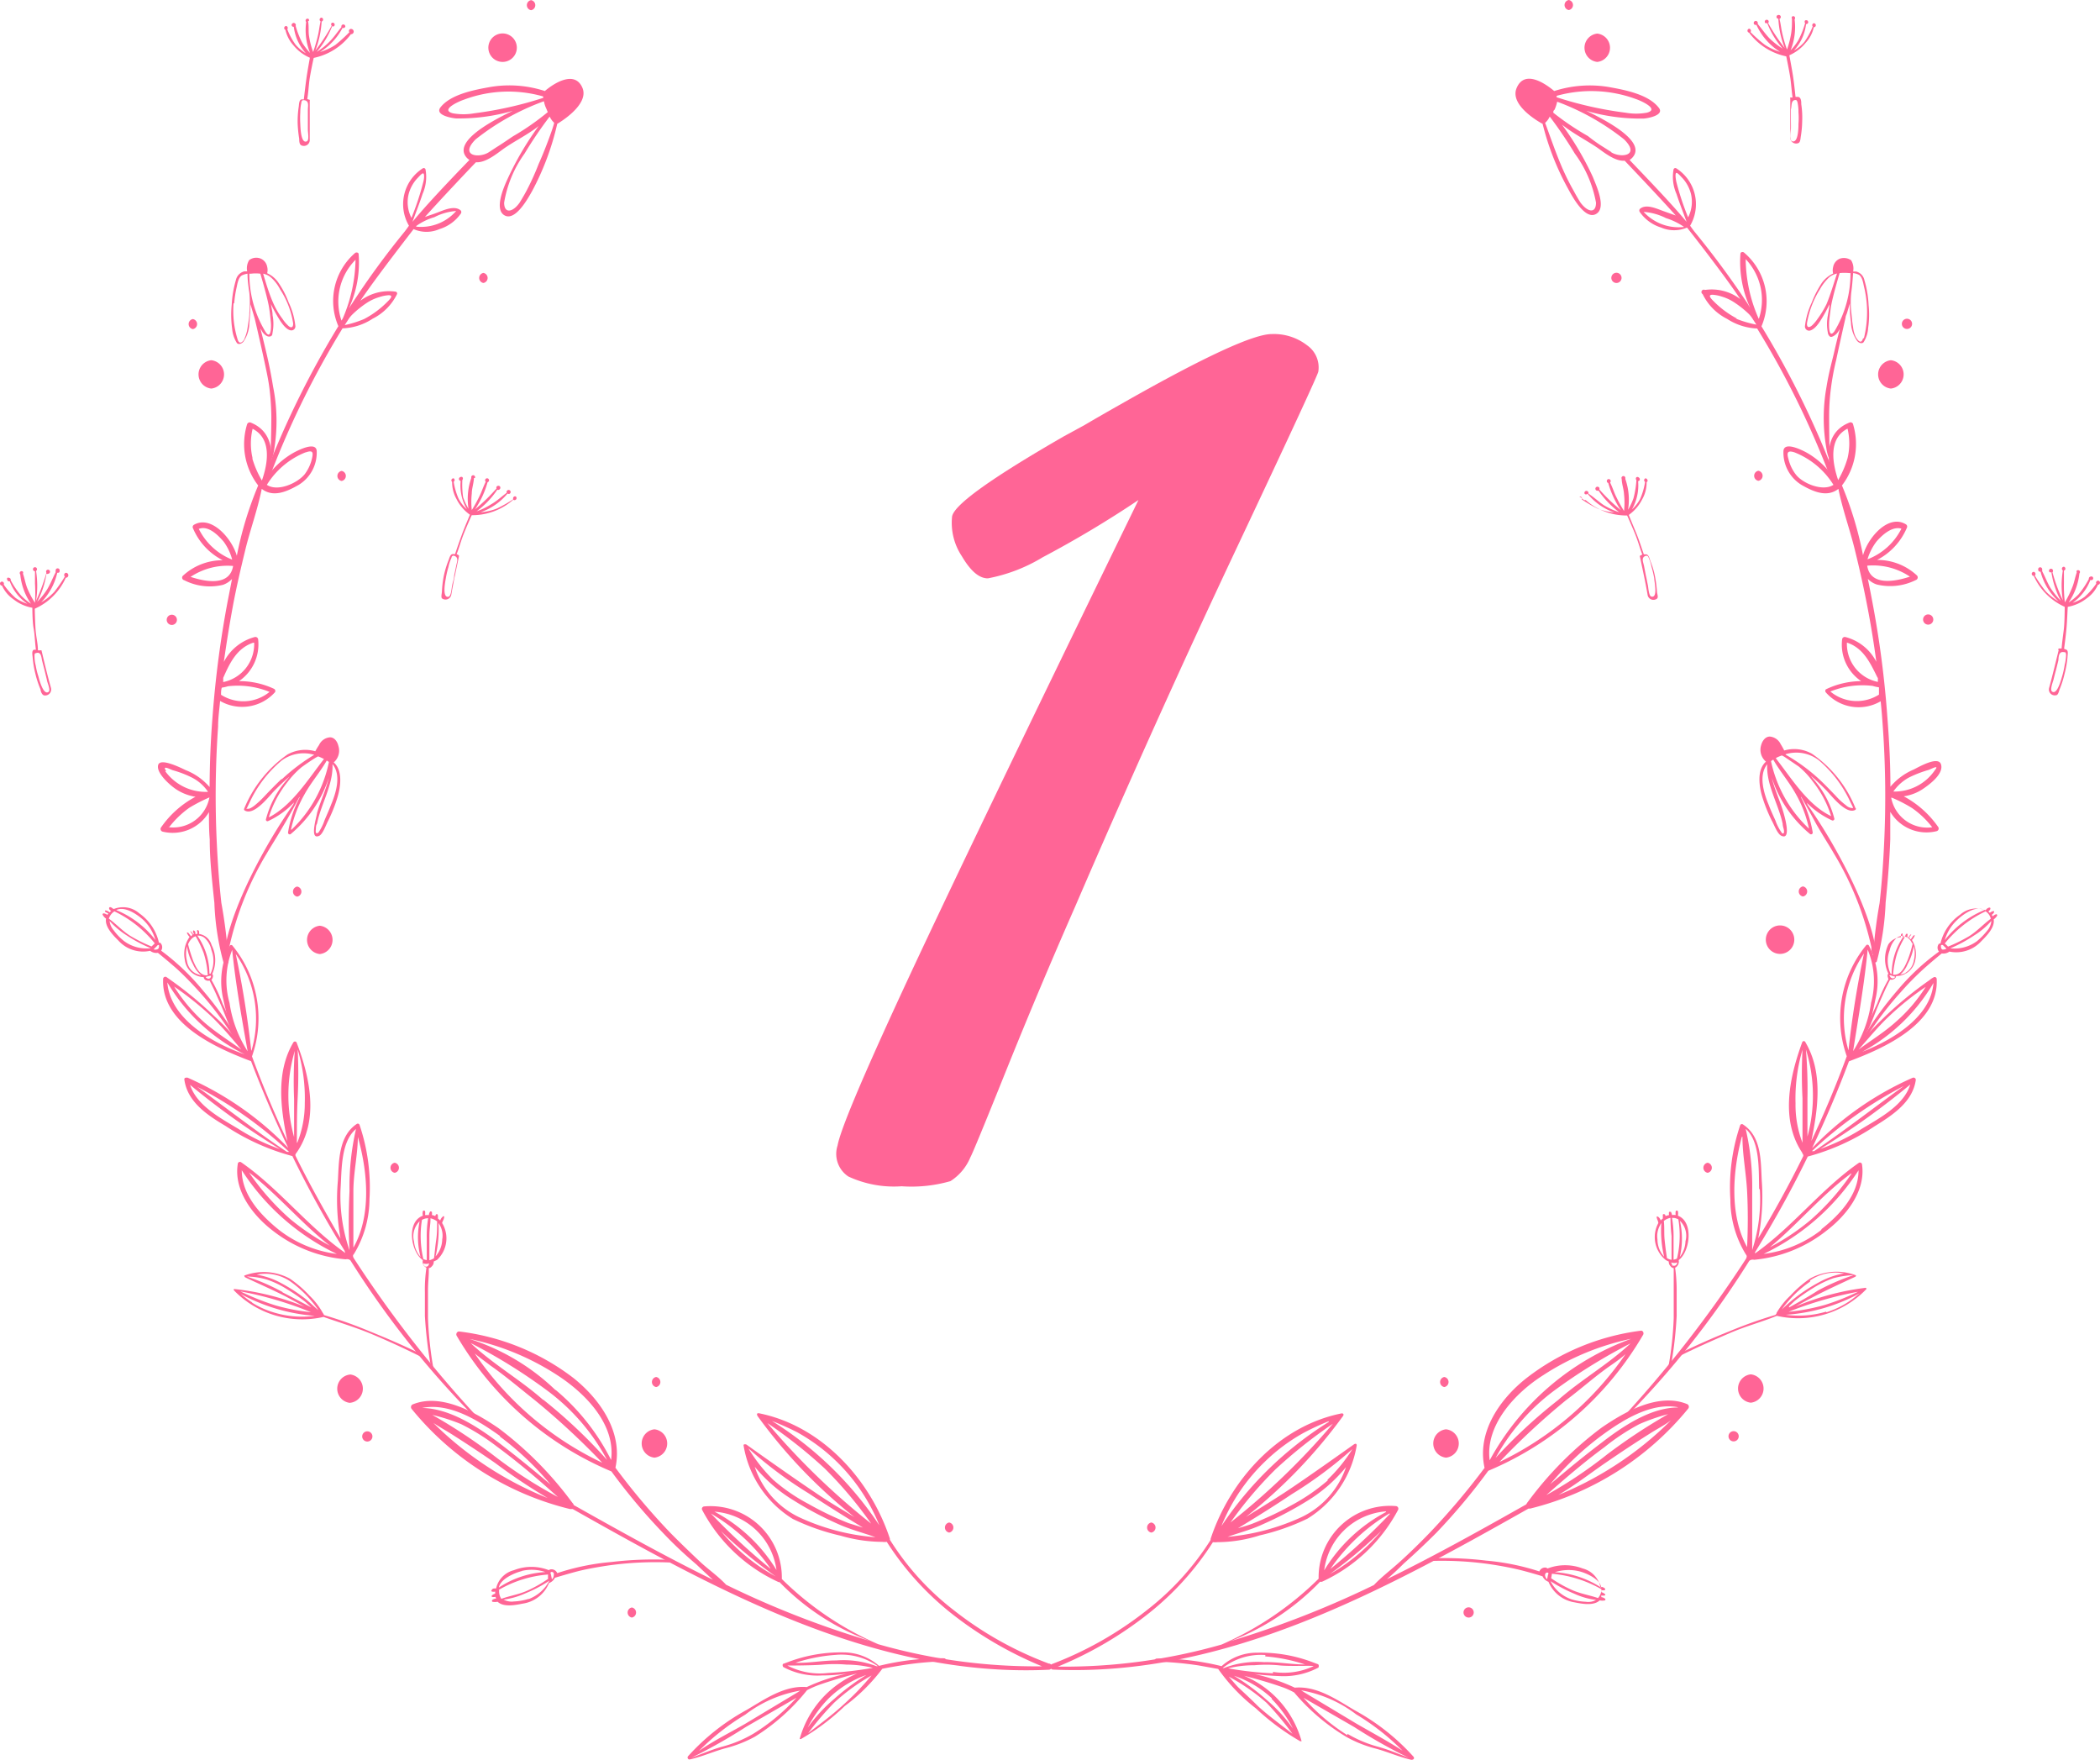 <svg xmlns="http://www.w3.org/2000/svg" viewBox="0 0 135.67 113.69"><defs><style>.cls-1{fill:#ff6596;}</style></defs><title>tit-good1</title><g id="レイヤー_2" data-name="レイヤー 2"><g id="レイヤー_1-2" data-name="レイヤー 1"><path class="cls-1" d="M122.56,64a22.61,22.61,0,0,0-2.18,3c-.06.1.09.19.14.1a21.75,21.75,0,0,1,2.27-3c.42-.48.87-.94,1.33-1.37s1.32-1.14,1.33-1.14h0a.65.65,0,0,0,.49-.12,2.19,2.19,0,0,0,2.06-.67c.36-.36.89-.9.8-1.41h0a.78.78,0,0,0,.23-.25s0-.1-.08-.08a.59.59,0,0,0-.22.14s0-.06-.06-.1a.52.52,0,0,0,.16-.17s0-.09-.05-.08a.57.57,0,0,0-.23.12.28.28,0,0,0-.1-.09l0,0a.43.43,0,0,0,.14-.16c0-.06,0-.1-.08-.09a.31.31,0,0,0-.18.11l-.07.06a1.56,1.56,0,0,0-1.62.28,3.14,3.14,0,0,0-1.28,1.88h0a.12.12,0,0,0-.09,0,.39.39,0,0,0,0,.51A14.78,14.78,0,0,0,122.56,64Zm5.61-5.2a6.26,6.26,0,0,0-2.53,1.93,2.88,2.88,0,0,1,.8-1.3C126.82,59.06,127.63,58.49,128.17,58.77Zm.44.55c-.47.35-.87.79-1.37,1.11a10,10,0,0,1-1.39.69,1.34,1.34,0,0,0-.21-.2,7.51,7.51,0,0,1,2.64-2.08h0A.8.8,0,0,1,128.61,59.32ZM126,61.26h0l0,0a9.29,9.29,0,0,0,1.55-.84,4.89,4.89,0,0,0,1.1-.93,1.07,1.07,0,0,1-.26.62,4.71,4.71,0,0,1-.66.68A2.45,2.45,0,0,1,126,61.26Zm-.51.08a.17.17,0,0,1-.09-.17.22.22,0,0,1,0-.11,0,0,0,0,1,0,0,.11.11,0,0,1,.13,0l.22.22A.45.45,0,0,1,125.48,61.34Z"/><path class="cls-1" d="M122,62.9h0c-.12.09,0,.28,0,.37h0a9.91,9.91,0,0,0-.72,1.55,15.38,15.38,0,0,0-.72,1.73.06.06,0,0,0,.11,0c.28-.55.48-1.16.73-1.73.11-.27.23-.53.35-.8s.36-.75.37-.74a.35.35,0,0,0,.28-.06.25.25,0,0,0,.1-.17A1.25,1.25,0,0,0,123.74,62a1.76,1.76,0,0,0-.22-1.28h0a.71.71,0,0,0,.18-.28s0-.07-.08,0a.38.38,0,0,0-.09.12l-.09.12-.1-.1a.75.75,0,0,1,.07-.12.34.34,0,0,0,.07-.11s0,0,0,0a.21.21,0,0,0-.12.11.86.86,0,0,0-.07.1l0,0-.06,0,0-.12a.17.17,0,0,0,0-.12s0,0-.05,0-.06.06-.08.1l-.06.12-.12,0a.45.45,0,0,1,0-.11s0-.09,0-.12-.09,0-.11.07a.88.88,0,0,0,0,.16A1.05,1.05,0,0,0,122,61,2.19,2.19,0,0,0,122,62.9Zm1-2.45a4.34,4.34,0,0,0-.79,2.46h0l-.06,0a1.91,1.91,0,0,1-.07-1.52,1.55,1.55,0,0,1,.45-.8A.67.67,0,0,1,123,60.45Zm.57.49a7.46,7.46,0,0,1-.34,1.11c-.15.33-.36.86-.77.91a.69.69,0,0,1-.16,0h0a6.54,6.54,0,0,1,.27-1.4,6.47,6.47,0,0,1,.51-1.06.68.68,0,0,1,.26.15A1,1,0,0,1,123.53,60.94Zm-.43,1.9a1.86,1.86,0,0,1-.38.12,1.72,1.72,0,0,0,.48-.68,3.63,3.63,0,0,0,.4-1.16,1.87,1.87,0,0,1,0,.94A1.14,1.14,0,0,1,123.1,62.84Zm-.95.18.23.07c.08,0-.08.11-.12.11h0a.2.2,0,0,1-.2-.15h0C122,63,122.11,63,122.15,63Z"/><path class="cls-1" d="M112.68,16.32c-.07-.07-.23-.05-.24.07a7.17,7.17,0,0,0,.63,3.5l-.16-.27A57.15,57.15,0,0,0,109.5,15c-.06-.07-.22-.29-.31-.42a2.75,2.75,0,0,0-.9-3.71.12.12,0,0,0-.17.07,2.73,2.73,0,0,0,.19,1.59c.19.59.55,1.5.65,1.8-1.15-1.4-3.53-3.82-3.68-4a.79.79,0,0,0,.2-.17c.81-.94-1.26-2.17-3-3a12.54,12.54,0,0,0,3.67.5c.22,0,1.45-.2,1-.72-.68-.86-2.22-1.14-3.22-1.32a7.5,7.5,0,0,0-3.52.26c-.68-.57-1.94-1.36-2.43-.19S99.65,8,99.66,8a17.13,17.13,0,0,0,1.66,4.22c.21.38,1.05,2,1.78,1.61s0-1.89-.19-2.39a19.33,19.33,0,0,0-2-3.39c.7.56,1.55,1,2.27,1.48.44.31,1.17.91,1.78.85.2.21,2.24,2.35,3.3,3.54l-.73-.26c-.44-.15-1.18-.53-1.59-.16a.17.17,0,0,0,0,.2,2.62,2.62,0,0,0,1.38,1,2.11,2.11,0,0,0,1.67,0s2.37,3,3.44,4.62a3.05,3.05,0,0,0-2.28-.59A.14.14,0,0,0,110,19a3.5,3.5,0,0,0,1.58,1.6,3.83,3.83,0,0,0,1.94.62,56.77,56.77,0,0,1,4.61,9.31c.07.19.38.11.3-.08a58.27,58.27,0,0,0-4.63-9.37A4.12,4.12,0,0,0,112.68,16.32Zm-4.38-4.57c-.06-.28-.08-.56,0-.58s.26.2.4.34a2.38,2.38,0,0,1,.54,1,2.2,2.2,0,0,1-.18,1.53A17.57,17.57,0,0,1,108.3,11.75Zm-7.73-5.56a8.31,8.31,0,0,1,5.12.21c.23.07,1.59.65.7.88a3.93,3.93,0,0,1-1.37,0,24.08,24.08,0,0,1-4.46-1A.49.49,0,0,0,100.57,6.19Zm2.54,6.9c0,.72-.54.62-1,0-.12-.18-.33-.55-.43-.74a15.69,15.69,0,0,1-.86-1.76c-.42-1-.93-2.51-1-2.65a1.21,1.21,0,0,0,.3-.41,27.84,27.84,0,0,1,1.62,2.39A7.63,7.63,0,0,1,103.11,13.09Zm1-3.26-.52-.33c-.36-.22-.7-.47-1-.71a17.27,17.27,0,0,1-2.24-1.51c0-.07,0-.13.08-.19a2.43,2.43,0,0,0,.17-.52A15.67,15.67,0,0,1,104.92,9C106,10.06,104.72,10.23,104.08,9.83Zm2.11,3.86s0,0,0,0a3.81,3.81,0,0,1,1.41.4,4.38,4.38,0,0,1,1.17.57A3.06,3.06,0,0,1,106.19,13.69Zm6,6.89a6.13,6.13,0,0,1-1.52-1.13c-.32-.31-.28-.41-.06-.41a2.46,2.46,0,0,1,.6.12,3,3,0,0,1,.81.38,6.45,6.45,0,0,1,.94.75,1.83,1.83,0,0,1,.24.31l.24.37A7.14,7.14,0,0,1,112.14,20.58Zm1.46.1a1,1,0,0,1-.12-.23,9.68,9.68,0,0,1-.78-3.71A3.83,3.83,0,0,1,113.6,20.68Z"/><path class="cls-1" d="M68,107.85c11.16.51,21.33-5.08,30.75-10.4h.11A19.09,19.09,0,0,0,109.06,91a.19.19,0,0,0-.09-.31c-1.83-.73-4,.5-5.51,1.54A23,23,0,0,0,98.72,97a1.36,1.36,0,0,0-.12.18c-2.94,1.66-5.93,3.33-9,4.83.37-.31.73-.65,1.08-1,.73-.65,1.44-1.32,2.12-2a39.73,39.73,0,0,0,3.35-4h0a21,21,0,0,0,10-8.78c.07-.11,0-.29-.15-.27a15.19,15.19,0,0,0-7.38,3.06c-1.73,1.36-3.22,3.5-2.71,5.8a46.05,46.05,0,0,1-3.56,4.21c-.6.62-1.22,1.23-1.87,1.82s-1.21,1-1.72,1.54a62.28,62.28,0,0,1-9.29,3.63,16,16,0,0,0,5.81-3.84h0l.06,0,.06,0a10.54,10.54,0,0,0,4.92-4.64.17.17,0,0,0-.13-.25,4.61,4.61,0,0,0-5,4.69,20.77,20.77,0,0,1-6.26,4.25,37,37,0,0,1-10.59,1.43,24.25,24.25,0,0,0,5.91-3.47,18.64,18.64,0,0,0,4.11-4.57,1.31,1.31,0,0,0,.29,0,9.13,9.13,0,0,0,2.74-.44,14.43,14.43,0,0,0,3.08-1.08,6.87,6.87,0,0,0,3.18-4.73c0-.13-.09-.13-.19-.06s-3,2.14-4.46,3.1c-.83.54-1.67,1.06-2.51,1.58a33,33,0,0,0,6.27-6.51c.09-.12,0-.19-.08-.18-4.07.81-7.21,4.29-8.47,8.11,0,0,0,0,0,.07A17.67,17.67,0,0,1,74.11,104,23.15,23.15,0,0,1,68,107.48.19.19,0,0,0,68,107.85Zm17.85-16a22.84,22.84,0,0,0-6.94,6.73,12,12,0,0,1,2.85-4.2,11.7,11.7,0,0,1,2.44-1.81A17.16,17.16,0,0,1,85.83,91.81Zm-6.44,6.62a25.79,25.79,0,0,1,3-3.56,31.61,31.61,0,0,1,3.7-2.94A45.94,45.94,0,0,1,79.39,98.43Zm6.37-2.84a12.82,12.82,0,0,1-2.28,1.57,21.26,21.26,0,0,1-2.6,1.23c-.3.11-.61.2-.92.29,1.17-.71,2.33-1.43,3.46-2.19a27.42,27.42,0,0,0,3.93-2.92A10.18,10.18,0,0,1,85.76,95.59Zm-6.62,3.7c.81-.3,1.65-.5,2.43-.87a23,23,0,0,0,2.87-1.51,9.83,9.83,0,0,0,2.5-2.18A5.57,5.57,0,0,1,84.09,98,14.44,14.44,0,0,1,79.14,99.29Zm10.39-1.66a10.3,10.3,0,0,0-4,3.77A4.36,4.36,0,0,1,89.53,97.63Zm.24.13a40.36,40.36,0,0,1-3.84,3.55A12.2,12.2,0,0,1,89.77,97.76Zm-4.18,4.1a30,30,0,0,0,3.62-3A12,12,0,0,1,85.59,101.86Zm11.18-7.37a46.77,46.77,0,0,1,4.37-4.07c1-.75,1.86-1.53,2.86-2.23.35-.24.7-.49,1-.76A20.77,20.77,0,0,1,96.77,94.49Zm-.25-.2a13.58,13.58,0,0,1,3.8-4.45,36.14,36.14,0,0,1,5-3.1c-1.43,1.35-3.2,2.35-4.68,3.66A33.43,33.43,0,0,0,96.52,94.29Zm-.3,0c-.3-2.27,1.66-4.36,3.45-5.49a16.65,16.65,0,0,1,5.7-2.36,17,17,0,0,0-9.15,7.85Zm12.16-3.41c-1.78,0-3.62,1.26-4.95,2.29-1.12.85-2.22,1.75-3.3,2.67a19.23,19.23,0,0,1,3.27-3.11C104.76,91.78,106.63,90.58,108.38,90.9Zm-8,5.81c1.18-.65,2.25-1.5,3.36-2.26.92-.63,1.85-1.25,2.79-1.84.46-.3,1-.57,1.4-.88A22.08,22.08,0,0,1,100.33,96.71Zm-.67,0c1.27-1.13,2.57-2.25,3.93-3.25A14.27,14.27,0,0,1,105.9,92a12.21,12.21,0,0,1,1.87-.65,36.75,36.75,0,0,0-3.94,2.6A28.67,28.67,0,0,1,99.66,96.71Z"/><path class="cls-1" d="M84.84,107.39s0,0,0,0a9.5,9.5,0,0,0-3.64-.63,3.39,3.39,0,0,0-2.28.87,16.71,16.71,0,0,0-4.19-.49c-.13,0-.21.19,0,.2a21.84,21.84,0,0,1,2.69.24l1.28.23a11.8,11.8,0,0,0,2.44,2.55A15.43,15.43,0,0,0,84,112.48s.07,0,.09,0,0,0,0,0a6.47,6.47,0,0,0-3.72-4.23c.82.21,1.63.44,2.43.72a5,5,0,0,1,.81.36A13.38,13.38,0,0,0,87,112.21a7.85,7.85,0,0,0,1.86.74c.79.21,1.53.55,2.32.73.17,0,.21-.11.14-.2a14.31,14.31,0,0,0-3.8-3c-1.17-.69-2.45-1.59-3.87-1.46a12.25,12.25,0,0,0-2.6-.88c.54.07,1.08.11,1.62.13a4.78,4.78,0,0,0,2.47-.53c.07,0,.09-.21,0-.24Zm5.77,5.7c-1-.65-2-1.18-3-1.76l-3.33-2a0,0,0,0,1,0,0l-.22-.14a8.19,8.19,0,0,1,3.55,1.55A15.4,15.4,0,0,1,90.61,113.09Zm-3.56-1a12.92,12.92,0,0,1-2.84-2.42l3.26,1.88a34.46,34.46,0,0,0,3.54,2l0,0c-.65-.25-1.3-.53-2-.72A7.94,7.94,0,0,1,87.05,112Zm-4.81-4a21.62,21.62,0,0,1-2.9-.32h0a7.05,7.05,0,0,1,1.7-.2,8.69,8.69,0,0,1,1.53,0c.69.09,2.25,0,2.29.06A4.52,4.52,0,0,1,82.24,108Zm-.08,1.66a7.7,7.7,0,0,1,1.37,1.91,9.93,9.93,0,0,0-1.72-1.87,14.24,14.24,0,0,0-2.09-1.54A6.69,6.69,0,0,1,82.16,109.7ZM80,109c-.21-.22-.41-.46-.61-.69A12.81,12.81,0,0,1,81.83,110,20.14,20.14,0,0,1,83.5,112c-.74-.58-1.5-1.13-2.2-1.76C80.86,109.8,80.42,109.39,80,109Zm1.74-2a10.76,10.76,0,0,1,2.57.52c-.89,0-1.74-.17-2.64-.15a6.05,6.05,0,0,0-2.6.38l-.08,0A4,4,0,0,1,81.75,106.91Z"/><path class="cls-1" d="M121.25,62.11a17.18,17.18,0,0,0,.57-3.8c.14-1.37.25-2.73.3-4.1,0-.59,0-1.18,0-1.77a2.72,2.72,0,0,0,3,1.25.18.18,0,0,0,.11-.25,6.38,6.38,0,0,0-2.24-2,3,3,0,0,0,1.29-.51c.42-.29,1.3-.95,1.12-1.55s-1.56.24-1.79.34a4,4,0,0,0-1.48,1.1c0-1.51-.08-3-.2-4.53a64.53,64.53,0,0,0-1-7.58c-.08-.43-.17-.88-.26-1.32a1.35,1.35,0,0,0,.59.37,3.71,3.71,0,0,0,2.51-.29.18.18,0,0,0,.07-.3,3.75,3.75,0,0,0-2.57-1,4.16,4.16,0,0,0,1.92-2.07.17.17,0,0,0-.06-.23c-1.11-.68-2.44.82-2.77,2A23,23,0,0,0,119,31.36s0,0,0,0a4.4,4.4,0,0,0,.72-3.94c0-.09-.13-.17-.22-.13-1.45.56-1.52,2-1.2,3.33a5.25,5.25,0,0,0-1.56-1.37c-.25-.14-1.46-.77-1.52-.13a2.45,2.45,0,0,0,1.16,2.2c.75.43,1.64.84,2.39.26.26,1.31.73,2.59,1.05,3.89s.58,2.46.82,3.71.42,2.37.58,3.57a3.12,3.12,0,0,0-2-1.6.17.17,0,0,0-.21.16A2.84,2.84,0,0,0,120.24,44a5.3,5.3,0,0,0-2.28.53.15.15,0,0,0,0,.2,2.82,2.82,0,0,0,3.54.57c.06.56.1,1.11.14,1.67a64.05,64.05,0,0,1,.08,7.59c-.06,1.26-.15,2.53-.29,3.78a32.29,32.29,0,0,0-.45,3.77A.16.16,0,0,0,121.25,62.11Zm-2.8-30.79c-.69.45-2-.09-2.44-.68a2.65,2.65,0,0,1-.47-1c-.11-.38-.08-.57.39-.42A5.22,5.22,0,0,1,118.45,31.32Zm.31-.29c-.39-1.14-.64-2.71.6-3.34a4.11,4.11,0,0,1,0,1.91A6.29,6.29,0,0,1,118.76,31Zm1.89,5.1a3.54,3.54,0,0,1,.59-1.16c.35-.4,1-1,1.6-.82A4.08,4.08,0,0,1,120.65,36.13Zm0,.41a4.26,4.26,0,0,1,2.74.71C122.39,37.58,120.83,37.86,120.63,36.54Zm.34,7.77a2.59,2.59,0,0,0,.4.09c0,.16,0,.31,0,.47a2.67,2.67,0,0,1-3.14-.2A5.54,5.54,0,0,1,121,44.31Zm.33-.53,0,.27a2.5,2.5,0,0,1-2-2.54C120.39,41.86,120.83,42.83,121.3,43.78Zm1,7.35a2.93,2.93,0,0,1,1-.9,7.46,7.46,0,0,1,1.26-.49c.17-.05.74-.38.43,0A3.15,3.15,0,0,1,122.27,51.13Zm-.09.4v0h0a9.4,9.4,0,0,1,1.3.67,5.89,5.89,0,0,1,1.3,1.24A2.37,2.37,0,0,1,122.18,51.53Z"/><path class="cls-1" d="M120.1,75.11c-2.46,1.71-4.28,4.14-6.72,5.86,0,0,0-.1.05-.15,1.22-2,2.34-4,3.36-6.11a14.59,14.59,0,0,0,4.31-1.95c1.16-.72,2.47-1.57,2.67-3,0-.12-.11-.17-.2-.14a20.38,20.38,0,0,0-6.5,4.55c.87-1.84,1.67-3.72,2.38-5.61h0c2.24-.84,5.82-2.41,5.67-5.32a.13.13,0,0,0-.21-.1,1.18,1.18,0,0,0-.25.17,24.25,24.25,0,0,0-2.8,2.28c-.45.43-.92.9-1.36,1.39a15.14,15.14,0,0,0,.65-2.38,5,5,0,0,0-.41-3.52.11.11,0,0,0-.19,0,7.4,7.4,0,0,0-1.24,7.15c-.68,1.86-1.45,3.69-2.29,5.48.44-2.12.76-4.45-.38-6.38a.11.11,0,0,0-.21,0c-.81,2.22-1.43,5,0,7.13,0,.07.11.12.06.24-.89,1.8-1.86,3.57-2.9,5.29a13.84,13.84,0,0,0,.23-3.7c-.07-1.27,0-2.86-1.21-3.65a.12.12,0,0,0-.19.06,12.56,12.56,0,0,0-.63,4.79,6.77,6.77,0,0,0,1,3.54c.06.08.09.13,0,.3a76.81,76.81,0,0,1-8.19,10.49c0,.06,0,.15.08.09a58.73,58.73,0,0,0,8.33-10.46.34.34,0,0,1,.31-.07A8.86,8.86,0,0,0,118,79.5c1.31-1,2.56-2.6,2.29-4.31A.14.14,0,0,0,120.1,75.11Zm.21-2.21a13.59,13.59,0,0,1-2.71,1.32,51.08,51.08,0,0,0,5.81-4.16C123,71.4,121.44,72.22,120.31,72.9ZM123,70.15c-1.94,1.4-3.81,2.87-5.8,4.21l-.14,0A26.59,26.59,0,0,1,123,70.15Zm-3.09-2h0a11.86,11.86,0,0,0,5-4.65l0,0C124.74,65.8,122,67.36,119.86,68.11ZM122,65.69a18.11,18.11,0,0,1,2.41-1.94A10.16,10.16,0,0,1,122.49,66c-.75.68-1.61,1.2-2.42,1.8l0,0C120.72,67.08,121.31,66.34,122,65.69Zm-1.12-.91a7.78,7.78,0,0,1-1.16,3.12c.34-2.18.73-4.37.94-6.56A5.33,5.33,0,0,1,120.88,64.78Zm-.46-3.18a62.48,62.48,0,0,0-1,6.25A7.39,7.39,0,0,1,120.42,61.6Zm-3.65,11.82c0-.82,0-1.64,0-2.45a30.71,30.71,0,0,0-.1-3.18A10.07,10.07,0,0,1,116.77,73.42ZM116,71.27a11.12,11.12,0,0,1,.45-3.46,29.9,29.9,0,0,0,0,3.14c0,1,0,1.91,0,2.87A6.8,6.8,0,0,1,116,71.27Zm3.62,4.54a15.77,15.77,0,0,1-2.65,3,14.9,14.9,0,0,1-2.63,1.76C116.16,79.07,117.68,77.2,119.58,75.81Zm-5.93,1a10.5,10.5,0,0,1-.49,3.94l0,0c0-1.28,0-2.55,0-3.83a16.64,16.64,0,0,0-.42-4h0C113.73,73.75,113.61,75.62,113.65,76.82Zm-1.12-3.38c0,1.16.24,2.36.3,3.51s.06,2.42,0,3.62C111.73,78.5,111.93,75.69,112.53,73.44Zm5.12,6A7.57,7.57,0,0,1,113.94,81a15,15,0,0,0,6.13-5.4C120.08,77.17,118.85,78.48,117.65,79.42Z"/><path class="cls-1" d="M107.14,79a1.9,1.9,0,0,0,.47,2.39,1.19,1.19,0,0,0,.2.1v0a.41.41,0,0,0,.12.31.3.3,0,0,0,.2.12c0,.48,0,1,0,1.46s0,1.18,0,1.77a22,22,0,0,1-.34,3.13.08.08,0,0,0,.15,0,25.58,25.58,0,0,0,.38-3.27q0-.76,0-1.53a10.61,10.61,0,0,0-.1-1.59.38.38,0,0,0,.16-.14.44.44,0,0,0,.07-.35c.72-.52,1-2.47-.05-2.87h0a.72.72,0,0,0,0-.29.08.08,0,0,0-.14,0,.66.66,0,0,0,0,.25,1.05,1.05,0,0,0-.24,0,.74.74,0,0,0-.07-.21s-.11,0-.12,0a.5.5,0,0,0,0,.21.88.88,0,0,0-.23.07.08.08,0,0,0,0,0s0-.12-.1-.13-.07.08-.07.14a.71.71,0,0,0,0,.14.86.86,0,0,0-.14.13l0,0a.47.47,0,0,0-.18-.25s-.09,0-.09,0a.92.92,0,0,0,.09.28A1,1,0,0,0,107.14,79Zm.55,2.25c-.06-.39-.11-.78-.15-1.18s0-.8-.05-1.2a1,1,0,0,1,.43-.2,11.31,11.31,0,0,0,.07,1.17c0,.51,0,1,0,1.54h0A.84.84,0,0,1,107.69,81.27Zm.5-2.57a.85.85,0,0,1,.24.09,6.34,6.34,0,0,1-.09,2.53.71.71,0,0,1-.22.07c0-.47,0-.93,0-1.4a7.05,7.05,0,0,0-.1-1.3Zm.34,2.49a5.15,5.15,0,0,0,0-2.31,1.34,1.34,0,0,1,.36,1.32A1.75,1.75,0,0,1,108.53,81.19Zm-.49.54a.33.33,0,0,1-.07-.16.58.58,0,0,0,.39,0v0a.26.26,0,0,1-.07.15.17.17,0,0,1-.17.06S108.06,81.76,108,81.73Zm-.77-2.62.06-.08s0,0,0,0a7.22,7.22,0,0,0,.18,2.17,1.66,1.66,0,0,1-.43-1.12A1.41,1.41,0,0,1,107.27,79.11Z"/><path class="cls-1" d="M96,100.81a22.82,22.82,0,0,0-3.7-.14c-.11,0-.1.17,0,.17a21.83,21.83,0,0,1,3.79.18c.63.09,1.26.2,1.88.34s1.69.46,1.69.47,0,0,0,0a.66.66,0,0,0,.38.35,2.19,2.19,0,0,0,1.7,1.33c.49.1,1.23.23,1.61-.13h0a.8.8,0,0,0,.34,0,.07.07,0,0,0,0-.11.47.47,0,0,0-.24-.1,1.17,1.17,0,0,0,0-.11.49.49,0,0,0,.23,0s.07-.06,0-.09a.59.59,0,0,0-.22-.12s0-.09,0-.13h0a.5.5,0,0,0,.21,0,.07.07,0,0,0,0-.12.42.42,0,0,0-.19-.09l-.09,0a1.56,1.56,0,0,0-1.14-1.19,3.17,3.17,0,0,0-2.27,0h0l-.08-.05a.39.39,0,0,0-.45.24A15.45,15.45,0,0,0,96,100.81Zm7.45,1.75a6.12,6.12,0,0,0-3-1,2.94,2.94,0,0,1,1.53-.07C102.46,101.6,103.38,102,103.45,102.56Zm-.21.67c-.56-.19-1.14-.28-1.68-.52a8.51,8.51,0,0,1-1.35-.76,2.93,2.93,0,0,0,.05-.29,7.81,7.81,0,0,1,3.2,1v0A.87.87,0,0,1,103.24,103.23Zm-3.07-1.09h0v0a9.64,9.64,0,0,0,1.56.82,4.65,4.65,0,0,0,1.38.39,1,1,0,0,1-.66.12,3.7,3.7,0,0,1-.93-.16A2.39,2.39,0,0,1,100.17,102.14Zm-.35-.38a.17.17,0,0,1,.09-.17.31.31,0,0,1,.1,0h0a.1.1,0,0,1,0,.13l-.06.3A.39.39,0,0,1,99.82,101.76Z"/><path class="cls-1" d="M114.79,85l0,0a6.13,6.13,0,0,0,5.79-1.73s0-.09-.06-.08A16.81,16.81,0,0,0,116,84.4c.44-.25.89-.49,1.34-.72.82-.43,2.52-1.2,2.53-1.21s.08-.08,0-.1a3.53,3.53,0,0,0-2.93.22,7.38,7.38,0,0,0-1.27,1.1,5,5,0,0,0-.89,1.11c0,.06-.07.13-.08.14a29.77,29.77,0,0,0-3,1.07c-1.11.44-2.19.93-3.26,1.45-.09.05,0,.18.08.13,1.06-.53,2.13-1,3.22-1.47S113.79,85.41,114.79,85Zm3.18-.27a6.18,6.18,0,0,1-2.6.2,11.5,11.5,0,0,0,4.78-1.39c-.24.19-.48.39-.74.56A5.94,5.94,0,0,1,118,84.77Zm2.2-1.35a15.25,15.25,0,0,1-2.26.91,13.47,13.47,0,0,1-2.36.45A23.8,23.8,0,0,1,120.17,83.42Zm-4.59,1,.36-.34a11.55,11.55,0,0,1,1.22-.85,6.58,6.58,0,0,1,1.28-.62,5.94,5.94,0,0,1,1.31-.2,14.36,14.36,0,0,0-2.31,1C116.81,83.78,116.19,84.12,115.58,84.46Zm1.36-1.67a2.91,2.91,0,0,1,2.19-.45,5.13,5.13,0,0,0-1.61.57,10.87,10.87,0,0,0-1.41.9,11.76,11.76,0,0,0-1,.86A7.48,7.48,0,0,1,116.94,82.79Z"/><path class="cls-1" d="M115.11,54c.64.27.16-1.33.12-1.48-.22-.76-.58-1.5-.76-2.27a7.86,7.86,0,0,0,2.46,3.62.11.11,0,0,0,.18-.1,7.65,7.65,0,0,0-.75-2.25s0-.06,0-.06.53.94,1,1.81c.64,1.1.76,1.24,1.11,1.85a20,20,0,0,1,2.43,6.06c0,.07,0,.43.11.47a.13.13,0,0,0,.11,0c.22-.18-.27-2.7-2.41-6.56A34.4,34.4,0,0,0,116.79,52l-.06-.14A5.54,5.54,0,0,0,118.37,53a.11.11,0,0,0,.14-.11,6.18,6.18,0,0,0-1.32-2.52l-.21-.26a12.44,12.44,0,0,1,1.06,1c.33.35,1.26,1.54,1.83,1.2,0,0,.07-.07,0-.11a7.78,7.78,0,0,0-2.81-3.51,2.32,2.32,0,0,0-1.79-.21l0,0a4.67,4.67,0,0,0-.23-.41.86.86,0,0,0-.7-.49c-.3,0-.49.29-.56.55a1,1,0,0,0,.31,1.07l0,0c-.59.52-.45,1.56-.25,2.24a10.2,10.2,0,0,0,.63,1.58C114.62,53.28,114.84,53.91,115.11,54Zm.25-5.28a2.38,2.38,0,0,1,2.13.38,7.78,7.78,0,0,1,2,2.6l.21.43a.06.06,0,0,1,0,.07.64.64,0,0,1-.44-.18,4.53,4.53,0,0,1-.68-.63c-.36-.37-.72-.75-1.1-1.1A11.85,11.85,0,0,0,115.36,48.75Zm-.62.24a3.08,3.08,0,0,1,.38-.16l.15.08.93.63a5.32,5.32,0,0,1,.89.94,6.9,6.9,0,0,1,1.21,2.27s0,0,0,0C116.79,52,115.76,50.31,114.74,49Zm-.32.2.14-.09h0c.43.75,1,1.41,1.43,2.17a7.88,7.88,0,0,1,.88,2.29s0,0,0,0A8.36,8.36,0,0,1,114.42,49.19ZM114.7,53c-.15-.33-.3-.65-.43-1-.31-.74-.68-1.91-.1-2.63-.07,1.34.73,2.57,1,3.85,0,.14.06.28.08.41s0,.27-.12.19A3.09,3.09,0,0,1,114.7,53Z"/><path class="cls-1" d="M120.72,19.7a6.7,6.7,0,0,0-.27-1.6.72.72,0,0,0-.54-.56l-.19,0a1,1,0,0,0-.13-.73.82.82,0,0,0-.73-.1.72.72,0,0,0-.43.54.81.81,0,0,0,0,.42,1.85,1.85,0,0,0-.74.62,6.61,6.61,0,0,0-.65,1.27,4.8,4.8,0,0,0-.43,1.5.27.27,0,0,0,.3.3c.29-.06.53-.39.67-.6a9.88,9.88,0,0,0,.61-1.1c0,.24-.07.48-.1.71a2.87,2.87,0,0,0,0,1.13c0,.07.08.24.18.26s.33-.11.46-.3.1-.16.14-.23c-.1.37-.23.88-.37,1.5S118.16,24,118,25A11.26,11.26,0,0,0,118,29c0,.07.12.59.17.58s0-1.1,0-2.73a14.29,14.29,0,0,1,.12-1.79,16.34,16.34,0,0,1,.33-1.78c.16-.74.36-1.67.61-2.75,0-.11.07-.22.1-.33l.18-.6c0,.43,0,.71.07,1.2a2.17,2.17,0,0,0,.4,1.22c.14.17.34.19.42.08a1.9,1.9,0,0,0,.29-.91A6,6,0,0,0,120.72,19.7ZM118,19.65a6.36,6.36,0,0,1-.57.94,2.55,2.55,0,0,1-.33.4c-.16.16-.38.24-.36-.11a6,6,0,0,1,.84-2.2,3.1,3.1,0,0,1,.61-.78,1.22,1.22,0,0,1,.49-.23C118.46,18.33,118.27,19,118,19.65Zm.52,1.74c-.39.54-.36-.41-.35-.59s.07-.62.11-.93c.09-.64.57-2.23.57-2.23a3.11,3.11,0,0,1,.61,0h.09A7.21,7.21,0,0,1,118.52,21.39Zm1.84.47c-.14.48-.41,0-.47-.09a1.91,1.91,0,0,1-.17-.62c-.06-.33-.08-.65-.12-1a5.9,5.9,0,0,1,0-1.26c.06-.42.09-.84.12-1.25a1.14,1.14,0,0,1,.37.11c.22.12.28.53.33.75a7,7,0,0,1,0,3.34Z"/><path class="cls-1" d="M131.39,37.2a4,4,0,0,0,2,2s0,1-.06,1.48-.11.81-.14,1.21l-.16,0A.06.06,0,0,0,133,42c-.2.8-.39,1.61-.61,2.41a.38.38,0,0,0,.44.5c.14,0,.19-.27.23-.38a6.36,6.36,0,0,0,.32-1,6.48,6.48,0,0,0,.19-1.07c0-.15.08-.44-.09-.5l-.13-.05c.07-.54.12-.93.16-1.39s.07-1.32.08-1.32a2.76,2.76,0,0,0,1.21-.54,2.14,2.14,0,0,0,.74-.89h0a.13.13,0,0,0,0-.26h0a.13.13,0,0,0-.11.19,4.74,4.74,0,0,1-.76.86,2.63,2.63,0,0,1-.77.38,3.17,3.17,0,0,0,1.15-1.48h0a.12.12,0,0,0,.12-.21.14.14,0,0,0-.12,0,.13.13,0,0,0-.1.15h0a.08.08,0,0,0,0,0,5.86,5.86,0,0,1-.67,1,3.94,3.94,0,0,1-.64.52,4.08,4.08,0,0,0,.7-1.88l0,0h0a.13.13,0,0,0,0-.18.14.14,0,0,0-.17,0h0l0,0a.13.13,0,0,0,0,.12l0,0h0l0,0c-.11.3-.16.63-.28.93a6.67,6.67,0,0,1-.49,1,8.72,8.72,0,0,1-.06-1.25c0-.26,0-.53,0-.8a.13.13,0,0,0,0-.25h0a.13.13,0,0,0-.07.24,5.94,5.94,0,0,0,0,1.93,10.63,10.63,0,0,1-.67-1.81h0a.15.15,0,0,0,0-.19h0a.13.13,0,0,0-.19.18h0a.13.13,0,0,0,.12,0,5.6,5.6,0,0,0,.61,1.85,5.29,5.29,0,0,1-.67-.83c-.21-.35-.35-.73-.54-1.09a.09.09,0,0,0,0-.08h0a.13.13,0,1,0-.25,0h0c0,.09.08.13.15.12A3.88,3.88,0,0,0,133,38.85a3.64,3.64,0,0,1-.85-.67,9.38,9.38,0,0,1-.69-1,.14.14,0,0,0-.07-.24A.13.13,0,0,0,131.39,37.2Zm2,4.93c.07,0,.08.08.09.18a3,3,0,0,1-.09.63,5.93,5.93,0,0,1-.16.73c-.06.18-.32,1.25-.66,1-.15-.12.07-.65.1-.78s.1-.41.16-.62l.15-.61C133,42.42,133,42.05,133.36,42.13Z"/><path class="cls-1" d="M102.44,32.3a4,4,0,0,0,2.68,1s.41.91.58,1.36.25.78.4,1.16l-.15.08a.07.07,0,0,0,0,.07c.17.81.35,1.62.49,2.44a.38.38,0,0,0,.61.26c.11-.09,0-.32,0-.44a8.45,8.45,0,0,0-.13-1,5.38,5.38,0,0,0-.3-1c-.05-.14-.11-.43-.29-.42l-.13,0c-.18-.52-.3-.9-.47-1.32s-.51-1.22-.5-1.23a2.71,2.71,0,0,0,.86-1,2.2,2.2,0,0,0,.29-1.12h0c.15-.06,0-.29-.1-.23h0a.13.13,0,0,0,0,.22,4.32,4.32,0,0,1-.32,1.1,2.54,2.54,0,0,1-.53.68,3.15,3.15,0,0,0,.4-1.83h0a.12.12,0,0,0,.11-.14.17.17,0,0,0-.09-.11.12.12,0,0,0-.13,0,.13.13,0,0,0,0,.18h0s0,0,0,0a5.92,5.92,0,0,1-.19,1.18,4.17,4.17,0,0,1-.35.74,4.06,4.06,0,0,0-.18-2s0,0,0,0h0a.14.14,0,0,0-.07-.17.13.13,0,0,0-.16.06h0v0h0v0a.1.1,0,0,0,0,.11,0,0,0,0,0,0,0h0c0,.32.13.64.15,1a4.88,4.88,0,0,1,0,1.08,9.71,9.71,0,0,1-.59-1.1c-.1-.24-.19-.5-.31-.74a.13.13,0,0,0-.12-.22h0a.13.13,0,0,0,0,.25,6,6,0,0,0,.81,1.75,11.72,11.72,0,0,1-1.39-1.34h0a.11.11,0,0,0-.07-.16h0a.13.13,0,0,0-.1.24h0a.16.16,0,0,0,.12,0,5.93,5.93,0,0,0,1.34,1.4,4.9,4.9,0,0,1-1-.46c-.34-.23-.63-.51-1-.75a.08.08,0,0,0,0-.09h0a.13.13,0,0,0-.24.1h0a.12.12,0,0,0,.19,0,3.89,3.89,0,0,0,1.74,1.22,4,4,0,0,1-1.05-.24,7.89,7.89,0,0,1-1.06-.61.13.13,0,0,0-.16-.18C102.2,32.13,102.3,32.36,102.44,32.3Zm3.9,3.6c.08,0,.12,0,.17.12a3,3,0,0,1,.19.61,6,6,0,0,1,.17.73c0,.19.25,1.27-.17,1.18-.18,0-.21-.61-.24-.74s-.08-.42-.13-.63l-.12-.62C106.16,36.31,106,36,106.34,35.9Z"/><path class="cls-1" d="M113,2.11a4,4,0,0,0,2.4,1.53s.21,1,.27,1.45.08.81.14,1.21l-.15,0a.08.08,0,0,0,0,.07c0,.82,0,1.65,0,2.48a.38.38,0,0,0,.53.39c.13-.06.13-.31.15-.42a6.77,6.77,0,0,0,.09-1,5.7,5.7,0,0,0-.06-1.09c0-.15,0-.44-.2-.47H116c-.06-.55-.1-.94-.17-1.39s-.23-1.3-.23-1.3a2.81,2.81,0,0,0,1.06-.81,2.15,2.15,0,0,0,.52-1h0a.13.13,0,0,0,0-.26h0a.13.13,0,0,0-.07.21,4.83,4.83,0,0,1-.54,1,2.49,2.49,0,0,1-.67.55,3.05,3.05,0,0,0,.78-1.7h0a.14.14,0,0,0,.14-.12.16.16,0,0,0-.06-.12.17.17,0,0,0-.14,0,.13.13,0,0,0,0,.17h0s0,0,0,0a5.58,5.58,0,0,1-.44,1.11,3.51,3.51,0,0,1-.5.65,4,4,0,0,0,.26-2l0,0h0v0a.13.13,0,0,0,0-.17.12.12,0,0,0-.17,0h0a0,0,0,0,0,0,0,.1.1,0,0,0,0,.12l0,0h0l0,0c0,.32,0,.65-.06,1a6.09,6.09,0,0,1-.26,1,8.22,8.22,0,0,1-.34-1.2c-.05-.26-.08-.53-.15-.78a.13.13,0,0,0-.07-.25h0a.12.12,0,0,0,0,.24,6,6,0,0,0,.41,1.89,12.5,12.5,0,0,1-1.07-1.61h0a.13.13,0,0,0,0-.18h0a.14.14,0,0,0-.18,0,.13.13,0,0,0,0,.18h0a.17.17,0,0,0,.12,0,5.54,5.54,0,0,0,1,1.65,4.83,4.83,0,0,1-.84-.65c-.28-.29-.51-.63-.77-.94,0,0,0-.05,0-.09h0a.13.13,0,0,0-.26.05h0a.12.12,0,0,0,.17.09A4.05,4.05,0,0,0,115,3.35a3.61,3.61,0,0,1-1-.47,8.77,8.77,0,0,1-.91-.81c.07-.08,0-.24-.11-.21A.13.13,0,0,0,113,2.11Zm3,4.35c.08,0,.1.06.13.16a2.85,2.85,0,0,1,.06.63,4.7,4.7,0,0,1,0,.75c0,.19,0,1.29-.42,1.12-.17-.08-.08-.64-.07-.78s0-.42,0-.63V7.07C115.77,6.83,115.69,6.47,116,6.46Z"/><path class="cls-1" d="M93.42,94.16a.92.92,0,0,0,0-1.83.92.92,0,0,0,0,1.83Z"/><path class="cls-1" d="M74.38,99a.33.33,0,0,0,0-.65.33.33,0,0,0,0,.65Z"/><path class="cls-1" d="M93.31,89.6a.33.33,0,0,0,0-.65.33.33,0,0,0,0,.65Z"/><path class="cls-1" d="M94.88,104.49a.33.33,0,0,0,0-.66.33.33,0,0,0,0,.66Z"/><path class="cls-1" d="M124.57,40.35a.33.33,0,0,0,0-.66.33.33,0,0,0,0,.66Z"/><path class="cls-1" d="M113.6,31.06a.33.33,0,0,0,0-.65.33.33,0,0,0,0,.65Z"/><path class="cls-1" d="M104.43,18.28a.33.33,0,0,0,0-.66.33.33,0,0,0,0,.66Z"/><path class="cls-1" d="M112,93.11a.33.33,0,0,0,0-.66.33.33,0,0,0,0,.66Z"/><path class="cls-1" d="M116.48,57.91a.33.33,0,0,0,0-.65.33.33,0,0,0,0,.65Z"/><path class="cls-1" d="M101.35.65a.33.33,0,0,0,0-.65.33.33,0,0,0,0,.65Z"/><path class="cls-1" d="M123.2,21.25a.33.33,0,0,0,0-.66.33.33,0,0,0,0,.66Z"/><path class="cls-1" d="M113.11,90.61a.92.92,0,0,0,0-1.83.92.92,0,0,0,0,1.83Z"/><path class="cls-1" d="M115,61.62a.92.92,0,0,0,0-1.84.92.92,0,0,0,0,1.84Z"/><path class="cls-1" d="M103.19,4a.92.92,0,0,0,0-1.83.92.92,0,0,0,0,1.83Z"/><path class="cls-1" d="M10.41,61.41a.39.39,0,0,0-.06-.51.14.14,0,0,0-.08,0h0A3.16,3.16,0,0,0,9,59a1.59,1.59,0,0,0-1.62-.29l-.07,0a.38.38,0,0,0-.18-.11.07.07,0,0,0-.08.09c0,.07.08.11.13.16l0,0a.41.41,0,0,0-.1.09.44.44,0,0,0-.22-.12.05.05,0,0,0-.06.08A.65.65,0,0,0,7,59l-.06.1A.57.57,0,0,0,6.7,59a.07.07,0,0,0-.07.09.75.75,0,0,0,.22.25h0c-.09.52.44,1.06.8,1.42a2.15,2.15,0,0,0,2.05.66.65.65,0,0,0,.5.13h0s.91.74,1.33,1.13.91.9,1.34,1.38a21,21,0,0,1,2.26,3c.06.1.21,0,.15-.09a22.86,22.86,0,0,0-2.18-3A15.1,15.1,0,0,0,10.41,61.41Zm-1.17-2a2.88,2.88,0,0,1,.8,1.31,6.13,6.13,0,0,0-2.53-1.93C8.06,58.51,8.86,59.07,9.24,59.41Zm-1.85-.54h0A7.48,7.48,0,0,1,10,60.94l-.21.2a9.87,9.87,0,0,1-1.38-.69c-.51-.32-.9-.76-1.38-1.11A.9.9,0,0,1,7.39,58.87ZM8,60.78a3.49,3.49,0,0,1-.65-.68,1.1,1.1,0,0,1-.27-.61,5.12,5.12,0,0,0,1.1.93,9,9,0,0,0,1.56.83l0,0h0A2.41,2.41,0,0,1,8,60.78Zm1.93.54.22-.22a.1.1,0,0,1,.12-.05l0,0a.36.36,0,0,1,0,.11.16.16,0,0,1-.1.16A.37.37,0,0,1,9.91,61.32Z"/><path class="cls-1" d="M13.67,61.05a1,1,0,0,0-.81-.72.41.41,0,0,0,0-.16s-.05-.13-.11-.08,0,.09,0,.13,0,.07,0,.11l-.13,0,0-.12a.22.22,0,0,0-.09-.1.05.05,0,0,0-.05,0,.18.18,0,0,0,0,.12.61.61,0,0,1,.05.12l-.05,0,0,0a.61.61,0,0,0-.07-.1.23.23,0,0,0-.12-.1s0,0,0,0a.3.3,0,0,0,.07.11l.08.13-.1.09-.09-.12-.1-.12s-.09,0-.08,0a.68.68,0,0,0,.18.28h0A1.9,1.9,0,0,0,11.94,62a1.27,1.27,0,0,0,1.22,1.12.24.24,0,0,0,.09.17.33.33,0,0,0,.29.05s.25.5.36.74l.36.81c.25.57.45,1.17.73,1.73a.06.06,0,0,0,.11-.05,16.2,16.2,0,0,0-.72-1.73,9.8,9.8,0,0,0-.72-1.54h0c.07-.09.16-.28.05-.38h0A2.15,2.15,0,0,0,13.67,61.05Zm-.46-.47a1.43,1.43,0,0,1,.45.8,1.91,1.91,0,0,1-.06,1.52l-.07,0h0a4.33,4.33,0,0,0-.78-2.46A.66.66,0,0,1,13.21,60.58Zm-.83.06a.66.66,0,0,1,.26-.16,7.36,7.36,0,0,1,.51,1.06A5.67,5.67,0,0,1,13.42,63h0l-.15,0c-.41-.06-.63-.58-.78-.91A10.37,10.37,0,0,1,12.15,61,1.14,1.14,0,0,1,12.38,60.64Zm-.3,1.44a1.87,1.87,0,0,1,0-.94,3.48,3.48,0,0,0,.39,1.15A1.86,1.86,0,0,0,13,63a1.71,1.71,0,0,1-.38-.13A1.07,1.07,0,0,1,12.08,62.08Zm1.55,1h0a.17.17,0,0,1-.19.14h0s-.21-.08-.12-.12a2,2,0,0,1,.23-.06S13.64,63,13.63,63.08Z"/><path class="cls-1" d="M21.86,21.07a59.17,59.17,0,0,0-4.64,9.37c-.07.19.24.27.31.08a57.12,57.12,0,0,1,4.6-9.31,3.77,3.77,0,0,0,1.94-.62A3.5,3.5,0,0,0,25.65,19a.12.12,0,0,0-.09-.16,3.06,3.06,0,0,0-2.28.59c1.07-1.59,3.44-4.62,3.44-4.63a2.07,2.07,0,0,0,1.67,0,2.62,2.62,0,0,0,1.38-1,.17.17,0,0,0,0-.2c-.41-.37-1.15,0-1.59.16-.23.09-.48.16-.73.26,1.06-1.19,3.09-3.33,3.3-3.54.61.05,1.33-.54,1.77-.86.72-.51,1.58-.92,2.28-1.48a19.79,19.79,0,0,0-2,3.4c-.23.5-.91,2-.19,2.38s1.57-1.23,1.78-1.6A17.31,17.31,0,0,0,36,8S38.1,6.8,37.63,5.68s-1.75-.38-2.43.2a7.41,7.41,0,0,0-3.53-.26c-1,.18-2.54.46-3.21,1.31-.41.53.82.71,1,.72a12.53,12.53,0,0,0,3.67-.49c-1.73.82-3.8,2.05-3,3a.79.79,0,0,0,.2.17c-.15.16-2.53,2.59-3.68,4,.1-.3.46-1.21.65-1.8a2.73,2.73,0,0,0,.19-1.59.12.12,0,0,0-.17-.07,2.75,2.75,0,0,0-.9,3.71c-.09.13-.25.35-.31.42a53.35,53.35,0,0,0-3.4,4.66c-.06.08-.11.17-.17.26a7.06,7.06,0,0,0,.63-3.5c0-.12-.17-.14-.24-.07A4.1,4.1,0,0,0,21.86,21.07Zm4.72-7a2.2,2.2,0,0,1-.18-1.53,2.38,2.38,0,0,1,.54-1c.14-.14.32-.36.4-.34s.08.3,0,.58A17.57,17.57,0,0,1,26.58,14.08ZM35.1,6.32a24.34,24.34,0,0,1-4.47,1,3.94,3.94,0,0,1-1.37,0c-.89-.23.48-.81.71-.88a8.16,8.16,0,0,1,5.12-.21A.49.49,0,0,0,35.1,6.32Zm-1.21,3.6a26.36,26.36,0,0,1,1.62-2.39,1.29,1.29,0,0,0,.29.4c0,.14-.56,1.69-1,2.66A16.57,16.57,0,0,1,34,12.35c-.1.19-.31.55-.43.74-.44.63-1,.73-1,0A7.53,7.53,0,0,1,33.89,9.92ZM30.73,9a15.73,15.73,0,0,1,4.41-2.46,1.91,1.91,0,0,0,.17.51,1.54,1.54,0,0,0,.08.19A16.41,16.41,0,0,1,33.15,8.8c-.35.23-.7.48-1.06.7l-.52.34C30.94,10.24,29.66,10.07,30.73,9Zm-3.84,5.6a3.85,3.85,0,0,1,1.17-.57,3.63,3.63,0,0,1,1.41-.4s0,0,0,0A3,3,0,0,1,26.89,14.64ZM22.27,21l.24-.37a1.76,1.76,0,0,1,.24-.3,6.37,6.37,0,0,1,.94-.76,3.06,3.06,0,0,1,.82-.38,2.38,2.38,0,0,1,.59-.12c.23,0,.26.1-.06.41a6,6,0,0,1-1.52,1.13A6.87,6.87,0,0,1,22.27,21Zm.7-4.23a10,10,0,0,1-.79,3.72,1.14,1.14,0,0,1-.12.22A3.83,3.83,0,0,1,23,16.75Z"/><path class="cls-1" d="M67.75,107.46A22.84,22.84,0,0,1,61.6,104a17.33,17.33,0,0,1-4.11-4.54.2.2,0,0,0,0-.07c-1.26-3.82-4.4-7.29-8.47-8.1-.06,0-.17,0-.08.18A33,33,0,0,0,55.2,98c-.84-.51-1.68-1-2.51-1.57-1.5-1-4.44-3.09-4.46-3.11s-.22-.06-.19.06a6.89,6.89,0,0,0,3.18,4.74,14.43,14.43,0,0,0,3.08,1.08A9.81,9.81,0,0,0,57,99.6a1.12,1.12,0,0,0,.29,0,18.84,18.84,0,0,0,4.11,4.57,24.5,24.5,0,0,0,5.92,3.47,37,37,0,0,1-10.59-1.43A20.44,20.44,0,0,1,50.51,102a4.61,4.61,0,0,0-5-4.69c-.12,0-.21.13-.14.24a10.53,10.53,0,0,0,4.93,4.65l.06,0,0,0h0A15.72,15.72,0,0,0,56.2,106a60.19,60.19,0,0,1-9.29-3.63c-.52-.56-1.17-1-1.73-1.53s-1.26-1.2-1.87-1.82a43.19,43.19,0,0,1-3.55-4.21c.5-2.3-1-4.43-2.72-5.8a15.08,15.08,0,0,0-7.38-3c-.14,0-.22.16-.16.27a21,21,0,0,0,10,8.77h0a38.53,38.53,0,0,0,3.36,4c.67.71,1.39,1.38,2.12,2,.34.32.7.66,1.08,1-3.06-1.5-6.05-3.17-9-4.83,0-.08-.09-.14-.11-.18a23.19,23.19,0,0,0-4.75-4.79c-1.47-1-3.68-2.27-5.51-1.54a.19.19,0,0,0-.09.31,19,19,0,0,0,10.22,6.46H37c9.42,5.32,19.6,10.91,30.76,10.38A.19.19,0,0,0,67.75,107.46ZM51.52,92.53a12,12,0,0,1,5.29,6,22.76,22.76,0,0,0-6.94-6.74A17.25,17.25,0,0,1,51.52,92.53Zm-1.94-.6a31.52,31.52,0,0,1,3.7,2.93,26.28,26.28,0,0,1,3,3.56A46.4,46.4,0,0,1,49.58,91.93Zm-1.23,1.63a26.76,26.76,0,0,0,3.93,2.93c1.14.76,2.3,1.48,3.47,2.19l-.93-.29a20.51,20.51,0,0,1-2.59-1.24,11.92,11.92,0,0,1-2.29-1.57A10.25,10.25,0,0,1,48.35,93.56ZM51.61,98a5.52,5.52,0,0,1-2.85-3.25,9.85,9.85,0,0,0,2.51,2.17,22.38,22.38,0,0,0,2.86,1.52c.79.36,1.62.57,2.43.86A14.22,14.22,0,0,1,51.61,98Zm-1.45,3.41a10.37,10.37,0,0,0-4-3.76A4.36,4.36,0,0,1,50.16,101.39Zm-.39-.08a41.82,41.82,0,0,1-3.84-3.56A12.13,12.13,0,0,1,49.77,101.31Zm-3.27-2.5a30,30,0,0,0,3.61,3A12,12,0,0,1,46.5,98.81ZM30.67,87.43c.33.28.68.52,1,.77,1,.7,1.9,1.47,2.86,2.23a48.07,48.07,0,0,1,4.38,4.06A20.65,20.65,0,0,1,30.67,87.43Zm4.42,3c-1.48-1.31-3.25-2.31-4.68-3.67a34.61,34.61,0,0,1,5,3.11,13.46,13.46,0,0,1,3.81,4.44A33.35,33.35,0,0,0,35.09,90.41Zm.8-.63a14.22,14.22,0,0,0-5.56-3.31A16.65,16.65,0,0,1,36,88.83C37.81,90,39.78,92,39.48,94.31A14.21,14.21,0,0,0,35.89,89.78Zm-3.59,3a18.81,18.81,0,0,1,3.27,3.1q-1.62-1.38-3.3-2.67c-1.33-1-3.17-2.25-5-2.28C29.07,90.59,30.94,91.79,32.3,92.76Zm-4.48-1c.45.31.94.58,1.4.87.94.6,1.87,1.21,2.79,1.85a38,38,0,0,0,3.37,2.25A22.24,22.24,0,0,1,27.82,91.74ZM31.87,94a35.3,35.3,0,0,0-3.94-2.6A12.21,12.21,0,0,1,29.8,92a14.21,14.21,0,0,1,2.31,1.45c1.36,1,2.67,2.12,3.93,3.25A29.16,29.16,0,0,1,31.87,94Z"/><path class="cls-1" d="M50.63,107.47c-.1,0-.08.2,0,.23a4.69,4.69,0,0,0,2.47.53q.81,0,1.62-.12a12.23,12.23,0,0,0-2.6.87c-1.43-.12-2.7.78-3.87,1.47a14.31,14.31,0,0,0-3.8,3c-.07.09,0,.24.14.2.79-.18,1.53-.52,2.32-.73a8.1,8.1,0,0,0,1.87-.74,13.35,13.35,0,0,0,3.36-3,6.44,6.44,0,0,1,.8-.35c.81-.28,1.62-.52,2.44-.73a6.49,6.49,0,0,0-3.72,4.24.09.09,0,0,0,0,0,0,0,0,0,0,.08,0,14.68,14.68,0,0,0,2.83-2.13A11.94,11.94,0,0,0,57,107.8c.43-.09.86-.16,1.28-.23a20.24,20.24,0,0,1,2.7-.25c.23,0,.14-.2,0-.2a16.71,16.71,0,0,0-4.19.49,3.49,3.49,0,0,0-2.28-.87,9.67,9.67,0,0,0-3.64.64h0Zm-2.48,3.29a8.07,8.07,0,0,1,3.55-1.55l-.22.14h0l-3.33,2c-1,.58-2.08,1.11-3,1.76A15.4,15.4,0,0,1,48.15,110.76Zm-1.49,2.07c-.68.19-1.32.47-2,.72l0,0a34.46,34.46,0,0,0,3.54-2l3.26-1.88A12.92,12.92,0,0,1,48.66,112,8,8,0,0,1,46.66,112.83Zm4.21-5.24s1.6,0,2.29-.06a8.67,8.67,0,0,1,1.53,0,7.06,7.06,0,0,1,1.7.21h0a23.4,23.4,0,0,1-2.9.33A4.52,4.52,0,0,1,50.87,107.59Zm5.12.6a14.31,14.31,0,0,0-2.09,1.55,10.18,10.18,0,0,0-1.72,1.86,7.65,7.65,0,0,1,1.37-1.9A6.58,6.58,0,0,1,56,108.19Zm-1.58,2c-.7.64-1.46,1.19-2.2,1.77A19.09,19.09,0,0,1,53.88,110a12.81,12.81,0,0,1,2.43-1.77c-.2.23-.4.47-.61.69C55.29,109.38,54.85,109.79,54.41,110.19Zm2.3-2.56-.09,0a6,6,0,0,0-2.59-.37c-.91,0-1.75.18-2.64.15A10.78,10.78,0,0,1,54,106.9,4.07,4.07,0,0,1,56.71,107.63Z"/><path class="cls-1" d="M14.76,62.08a32.15,32.15,0,0,0-.46-3.76c-.14-1.26-.23-2.52-.29-3.79a64.1,64.1,0,0,1,.08-7.59c0-.55.08-1.11.13-1.66a2.85,2.85,0,0,0,3.55-.57.16.16,0,0,0-.06-.21A5.25,5.25,0,0,0,15.44,44a2.88,2.88,0,0,0,1.24-2.68.18.18,0,0,0-.22-.17,3.16,3.16,0,0,0-2,1.61c.17-1.2.36-2.39.58-3.58s.52-2.48.82-3.71.79-2.58,1.05-3.89c.75.58,1.64.17,2.39-.26a2.44,2.44,0,0,0,1.16-2.2c-.06-.64-1.27,0-1.52.14a5.36,5.36,0,0,0-1.56,1.36c.32-1.3.25-2.76-1.2-3.33a.18.18,0,0,0-.22.13,4.37,4.37,0,0,0,.72,3.94l0,0A23.18,23.18,0,0,0,15.3,35.9c-.33-1.14-1.66-2.64-2.77-2a.17.17,0,0,0-.06.23,4.1,4.1,0,0,0,1.92,2.06,3.76,3.76,0,0,0-2.57,1,.17.17,0,0,0,.08.29,3.63,3.63,0,0,0,2.5.3,1.47,1.47,0,0,0,.59-.38c-.09.45-.17.89-.26,1.33a66.4,66.4,0,0,0-1,7.58c-.12,1.5-.18,3-.19,4.53A3.92,3.92,0,0,0,12,49.75c-.22-.1-1.63-.83-1.78-.34s.7,1.26,1.12,1.55a3.15,3.15,0,0,0,1.29.51,6.29,6.29,0,0,0-2.24,2,.18.18,0,0,0,.11.25,2.72,2.72,0,0,0,3-1.26c0,.59,0,1.18.05,1.77,0,1.37.16,2.74.3,4.1a16.8,16.8,0,0,0,.58,3.81A.16.16,0,0,0,14.76,62.08Zm5-32.86c.46-.16.49,0,.39.42a2.67,2.67,0,0,1-.47,1c-.49.59-1.75,1.14-2.44.68A5.2,5.2,0,0,1,19.74,29.22Zm-3.44.39a4.11,4.11,0,0,1,0-1.91c1.24.63,1,2.2.6,3.34A6.29,6.29,0,0,1,16.3,29.61Zm-3.46,4.55c.6-.23,1.24.42,1.59.83A3.44,3.44,0,0,1,15,36.15,4.08,4.08,0,0,1,12.84,34.16Zm-.54,3.1a4.31,4.31,0,0,1,2.74-.7C14.84,37.88,13.29,37.59,12.3,37.26Zm5.1,7.43a2.67,2.67,0,0,1-3.14.19c0-.15,0-.31.05-.46a2.59,2.59,0,0,0,.4-.09A5.44,5.44,0,0,1,17.4,44.69Zm-1-3.17a2.5,2.5,0,0,1-2,2.54l0-.27C14.84,42.84,15.29,41.88,16.35,41.52Zm-5.68,8.29c-.31-.43.27-.1.44-.05a6.7,6.7,0,0,1,1.26.49,2.75,2.75,0,0,1,1,.9A3.23,3.23,0,0,1,10.67,49.81Zm.19,3.62a6.17,6.17,0,0,1,1.3-1.25,10.64,10.64,0,0,1,1.3-.67h0v0A2.38,2.38,0,0,1,10.86,53.43Z"/><path class="cls-1" d="M15.36,75.2c-.27,1.72,1,3.34,2.29,4.32a8.85,8.85,0,0,0,4.69,1.83.32.32,0,0,1,.3.07A59.14,59.14,0,0,0,31,91.88c.06.06.13,0,.08-.09A76,76,0,0,1,22.87,81.3c-.1-.17-.07-.22,0-.3a6.87,6.87,0,0,0,1-3.54,12.57,12.57,0,0,0-.64-4.79.12.12,0,0,0-.19-.06c-1.17.79-1.14,2.38-1.21,3.65A13.94,13.94,0,0,0,22,80c-1-1.73-2-3.49-2.89-5.3-.06-.12,0-.17.05-.24,1.48-2.11.85-4.91,0-7.12a.12.12,0,0,0-.21,0c-1.14,1.93-.82,4.27-.38,6.38-.84-1.79-1.61-3.62-2.29-5.48a7.4,7.4,0,0,0-1.25-7.14.11.11,0,0,0-.19,0,5.1,5.1,0,0,0-.4,3.52A13.34,13.34,0,0,0,15.17,67c-.44-.5-.92-1-1.37-1.4A23.61,23.61,0,0,0,11,63.29l-.24-.17a.14.14,0,0,0-.22.11c-.14,2.9,3.43,4.47,5.68,5.32h0q1.08,2.83,2.4,5.6a20.5,20.5,0,0,0-6.51-4.54c-.09,0-.22,0-.2.13.2,1.46,1.51,2.31,2.67,3a14.68,14.68,0,0,0,4.31,1.94,68.52,68.52,0,0,0,3.37,6.11.88.88,0,0,0,.05.15c-2.45-1.72-4.27-4.15-6.73-5.86A.14.14,0,0,0,15.36,75.2Zm-3.08-5.12a49.78,49.78,0,0,0,5.81,4.15,13.07,13.07,0,0,1-2.71-1.32C14.25,72.23,12.71,71.42,12.28,70.08Zm6.4,4.33-.14,0c-2-1.33-3.86-2.8-5.8-4.2A26.5,26.5,0,0,1,18.68,74.41ZM10.81,63.46l0,0a12,12,0,0,0,5,4.65h0C13.72,67.38,11,65.82,10.81,63.46Zm4.78,4.34,0,0c-.81-.59-1.67-1.12-2.43-1.79a10.62,10.62,0,0,1-1.91-2.28,20.38,20.38,0,0,1,2.41,1.93C14.38,66.36,15,67.1,15.59,67.8ZM15,61.36c.22,2.18.61,4.38,1,6.55a7.8,7.8,0,0,1-1.17-3.12A5.37,5.37,0,0,1,15,61.36Zm1.23,6.5a62.77,62.77,0,0,0-1-6.24A7.34,7.34,0,0,1,16.25,67.86Zm2.82-.06A28.15,28.15,0,0,0,19,71c0,.82,0,1.63,0,2.45A10.08,10.08,0,0,1,19.07,67.8Zm.13,6c0-1,0-1.91.05-2.87a29.88,29.88,0,0,0,0-3.14,10.86,10.86,0,0,1,.46,3.46A6.8,6.8,0,0,1,19.2,73.83Zm2.19,6.7a15.67,15.67,0,0,1-2.63-1.76,16.16,16.16,0,0,1-2.65-3C18,77.22,19.53,79.09,21.39,80.53ZM23,72.93h0a16.64,16.64,0,0,0-.42,4c-.06,1.28-.07,2.55,0,3.83l0,0A10.71,10.71,0,0,1,22,76.83C22.08,75.63,22,73.76,23,72.93Zm-.17,7.65c0-1.2,0-2.41,0-3.61s.28-2.36.29-3.52C23.76,75.71,24,78.51,22.84,80.58Zm-7.22-5A15,15,0,0,0,21.76,81,7.64,7.64,0,0,1,18,79.43C16.84,78.49,15.61,77.18,15.62,75.58Z"/><path class="cls-1" d="M28.61,78.87a.71.71,0,0,0,.09-.28s-.05-.06-.09,0a.49.49,0,0,0-.17.25l0,0-.15-.13a.71.71,0,0,0,0-.14c0-.06,0-.14-.07-.14s-.08.08-.1.13,0,0,0,0a.57.57,0,0,0-.22-.07.5.5,0,0,0,0-.21s-.1-.06-.12,0a.4.4,0,0,0-.07.21l-.25,0a.67.67,0,0,0,0-.25.08.08,0,0,0-.14,0,.58.58,0,0,0,0,.29h0c-1.09.4-.78,2.35,0,2.87a.43.43,0,0,0,.06.35.49.49,0,0,0,.17.14,9.44,9.44,0,0,0-.1,1.59c0,.51,0,1,0,1.53a27.52,27.52,0,0,0,.39,3.27c0,.09.16.07.14,0a23.56,23.56,0,0,1-.33-3.13c0-.59,0-1.18,0-1.77s.07-1,.05-1.46a.3.3,0,0,0,.2-.12.38.38,0,0,0,.12-.31v0l.21-.1A1.9,1.9,0,0,0,28.56,79S28.59,78.92,28.61,78.87Zm-.87,2.54h0c0-.51,0-1,0-1.54s.08-.78.07-1.17a1.06,1.06,0,0,1,.43.2c0,.39,0,.8-.06,1.2s-.09.79-.14,1.18A1.13,1.13,0,0,1,27.74,81.41Zm-.08-2.72A7.22,7.22,0,0,0,27.57,80c0,.47,0,.93,0,1.4a.81.81,0,0,1-.22-.07,6.53,6.53,0,0,1-.09-2.53,1,1,0,0,1,.24-.09Zm-.91,1.52a1.36,1.36,0,0,1,.36-1.32,5,5,0,0,0,.06,2.31A1.76,1.76,0,0,1,26.75,80.21Zm.82,1.61a.15.15,0,0,1-.16-.06.3.3,0,0,1-.07-.15v0a.58.58,0,0,0,.39,0,1.11,1.11,0,0,1-.07.16S27.61,81.81,27.57,81.82Zm1-1.78a1.72,1.72,0,0,1-.43,1.12A7.46,7.46,0,0,0,28.33,79l0,0,.05.08A1.39,1.39,0,0,1,28.58,80Z"/><path class="cls-1" d="M36,101.62a.4.4,0,0,0-.45-.24.19.19,0,0,0-.09.05h0a3.09,3.09,0,0,0-2.26,0,1.57,1.57,0,0,0-1.15,1.18l-.08,0c-.07,0-.15,0-.19.09a.06.06,0,0,0,0,.11.38.38,0,0,0,.21,0h0s0,.09,0,.14a.48.48,0,0,0-.22.12,0,0,0,0,0,0,.08.5.5,0,0,0,.24,0,.54.54,0,0,0,.05.11.54.54,0,0,0-.25.09.08.08,0,0,0,0,.12,1,1,0,0,0,.34,0h0c.38.36,1.12.22,1.62.12a2.17,2.17,0,0,0,1.7-1.33.67.67,0,0,0,.38-.34,0,0,0,0,1,0,0s1.12-.34,1.68-.47,1.25-.25,1.88-.34a22,22,0,0,1,3.8-.18c.11,0,.11-.17,0-.17a22.9,22.9,0,0,0-3.7.14A15.26,15.26,0,0,0,36,101.62Zm-2.3-.14a2.75,2.75,0,0,1,1.53.07,6.06,6.06,0,0,0-3,1C32.32,102,33.24,101.6,33.74,101.48Zm-1.49,1.23v0a7.48,7.48,0,0,1,3.2-1,1.35,1.35,0,0,0,0,.28,8.41,8.41,0,0,1-1.34.76c-.55.25-1.13.33-1.68.53A.84.84,0,0,1,32.25,102.71Zm1.92.58a3.7,3.7,0,0,1-.93.16,1.06,1.06,0,0,1-.66-.12,5.05,5.05,0,0,0,1.39-.4,8.61,8.61,0,0,0,1.56-.82v0h0A2.49,2.49,0,0,1,34.17,103.29Zm1.52-1.3-.06-.3a.12.12,0,0,1,0-.14h0a.22.22,0,0,1,.11,0,.15.15,0,0,1,.08.17A.5.5,0,0,1,35.69,102Z"/><path class="cls-1" d="M23.9,86.13q1.63.68,3.21,1.47c.09.05.18-.09.09-.13-1.07-.53-2.16-1-3.27-1.45a28.11,28.11,0,0,0-3-1.07.42.42,0,0,0-.07-.13A4.82,4.82,0,0,0,20,83.7a7.44,7.44,0,0,0-1.27-1.1,3.54,3.54,0,0,0-2.92-.21c-.07,0,0,.07,0,.1s1.71.78,2.53,1.2c.45.23.89.48,1.34.72a16.88,16.88,0,0,0-4.51-1.14c-.08,0-.08,0-.06.08a6.14,6.14,0,0,0,5.79,1.72l0,0C21.9,85.42,22.92,85.73,23.9,86.13Zm-7.61-2c-.26-.16-.5-.36-.75-.55A11.9,11.9,0,0,0,20.33,85a6.23,6.23,0,0,1-2.61-.21A5.71,5.71,0,0,1,16.29,84.15Zm3.86.64a12.87,12.87,0,0,1-2.37-.45,16.24,16.24,0,0,1-2.25-.9A23.29,23.29,0,0,1,20.15,84.79Zm-1.9-1.31a13.58,13.58,0,0,0-2.31-1,4.83,4.83,0,0,1,1.31.2,5.88,5.88,0,0,1,1.29.62,11.33,11.33,0,0,1,1.21.84l.37.34C19.5,84.13,18.88,83.8,18.25,83.48Zm2.35,1.2c-.34-.28-.65-.6-1-.86a10.87,10.87,0,0,0-1.41-.9,5,5,0,0,0-1.61-.56,2.84,2.84,0,0,1,2.18.44A7.35,7.35,0,0,1,20.6,84.68Z"/><path class="cls-1" d="M21.18,53.06a9.82,9.82,0,0,0,.63-1.58c.2-.67.34-1.72-.25-2.23l0,0a1,1,0,0,0,.3-1.07c-.06-.26-.25-.56-.55-.55a.85.85,0,0,0-.7.5,3.68,3.68,0,0,0-.24.4l0,0a2.35,2.35,0,0,0-1.8.21,7.93,7.93,0,0,0-2.8,3.51.09.09,0,0,0,.05.11c.57.34,1.5-.84,1.83-1.2a14.12,14.12,0,0,1,1.06-1l-.21.25a6.24,6.24,0,0,0-1.32,2.52.1.1,0,0,0,.14.11A5.37,5.37,0,0,0,19,51.83l-.06.14A36.26,36.26,0,0,0,17,55.09c-2.14,3.86-2.62,6.38-2.41,6.56s.11,0,.11,0,.11-.4.11-.46a20.13,20.13,0,0,1,2.43-6.07c.35-.6.47-.75,1.11-1.85.51-.86,1-1.81,1-1.8s0,0,0,.06a7.28,7.28,0,0,0-.74,2.24.11.11,0,0,0,.17.11,7.94,7.94,0,0,0,2.46-3.63c-.18.77-.54,1.51-.76,2.28,0,.15-.51,1.74.12,1.47C20.84,53.92,21.06,53.29,21.18,53.06Zm-3-2.73c-.38.36-.74.73-1.1,1.11a5.89,5.89,0,0,1-.68.63c-.12.08-.29.21-.44.17s0,0,0-.06l.21-.44a7.84,7.84,0,0,1,2-2.59,2.38,2.38,0,0,1,2.13-.39A12.36,12.36,0,0,0,18.22,50.33Zm-.81,2.45s0,0,0,0a6.9,6.9,0,0,1,1.21-2.27,5.68,5.68,0,0,1,.89-.94q.45-.33.93-.63l.15-.08a3.17,3.17,0,0,1,.38.17C19.92,50.32,18.89,52,17.41,52.78Zm1.43.81s-.05,0,0,0a8,8,0,0,1,.88-2.29c.42-.76,1-1.42,1.43-2.17h0l.14.09A8.32,8.32,0,0,1,18.84,53.59Zm1.72.21c-.08.08-.14,0-.12-.18s0-.28.08-.41c.26-1.29,1.06-2.52,1-3.85.59.71.22,1.88-.09,2.62-.13.34-.28.67-.42,1A3.26,3.26,0,0,1,20.56,53.8Z"/><path class="cls-1" d="M15,21.25a2,2,0,0,0,.3.9c.08.11.27.09.42-.07a2.18,2.18,0,0,0,.39-1.22c.05-.5.06-.78.07-1.21l.18.6.1.34c.25,1.07.46,2,.62,2.75s.26,1.21.33,1.77a16.5,16.5,0,0,1,.12,1.79c0,1.64-.09,2.73,0,2.74s.17-.52.18-.58a11.32,11.32,0,0,0-.07-4.1c-.15-.93-.31-1.66-.45-2.25s-.27-1.13-.37-1.49c.05.07.1.16.14.23s.26.32.46.29.17-.18.19-.26a3,3,0,0,0,0-1.12c0-.23-.07-.47-.11-.72a11.11,11.11,0,0,0,.62,1.11c.14.2.38.54.66.59a.26.26,0,0,0,.3-.3,4.69,4.69,0,0,0-.43-1.5A5.78,5.78,0,0,0,18,18.28a1.74,1.74,0,0,0-.74-.63.82.82,0,0,0,0-.42.71.71,0,0,0-.43-.53.76.76,0,0,0-.73.1,1,1,0,0,0-.13.73l-.19,0a.74.74,0,0,0-.54.56,7.05,7.05,0,0,0-.27,1.59A6.61,6.61,0,0,0,15,21.25Zm2-3.57a1.11,1.11,0,0,1,.49.23,2.62,2.62,0,0,1,.61.79,5.53,5.53,0,0,1,.84,2.2c0,.34-.2.27-.36.1a2.3,2.3,0,0,1-.32-.39,5.09,5.09,0,0,1-.57-.95C17.39,19,17.2,18.34,17,17.68Zm-.87,0v0h.09a2.41,2.41,0,0,1,.6,0s.48,1.6.57,2.23c.05.31.08.62.11.93s0,1.14-.35.59A7.18,7.18,0,0,1,16.11,17.67Zm-1,1.92a7.18,7.18,0,0,1,.16-1.05c.05-.23.11-.63.34-.76a1.27,1.27,0,0,1,.36-.11c0,.42.06.84.12,1.25a6.74,6.74,0,0,1,0,1.27c0,.32-.07.65-.12,1a2.38,2.38,0,0,1-.18.63c0,.1-.32.57-.46.09A6.13,6.13,0,0,1,15.09,19.59Z"/><path class="cls-1" d="M4.26,37a.14.14,0,0,0-.07.24,9.38,9.38,0,0,1-.69,1,3.81,3.81,0,0,1-.84.67A4,4,0,0,0,3.7,37c.08,0,.16,0,.15-.12h0a.13.13,0,1,0-.25,0h0a.1.1,0,0,0,0,.08c-.19.36-.33.74-.54,1.09a4.91,4.91,0,0,1-.66.83A5.58,5.58,0,0,0,3,37.06a.12.12,0,0,0,.12,0h0A.13.13,0,1,0,3,36.85H3A.14.14,0,0,0,3,37H3a12.65,12.65,0,0,1-.67,1.81,6.23,6.23,0,0,0,0-1.93.13.13,0,0,0-.07-.24h0a.13.13,0,0,0,0,.26c0,.26,0,.53,0,.79a10.45,10.45,0,0,1,0,1.25,5.74,5.74,0,0,1-.5-.95c-.12-.3-.17-.64-.28-.94,0,0,0,0,0,0h0l0,0a.11.11,0,0,0,0-.12l0,0h0a.12.12,0,0,0-.17,0,.13.13,0,0,0,0,.18h0l0,0A4,4,0,0,0,2,39a3.87,3.87,0,0,1-.63-.52,5.53,5.53,0,0,1-.68-1,.05.05,0,0,0,0,0h0a.12.12,0,0,0-.09-.15.15.15,0,0,0-.13,0,.13.13,0,0,0,0,.13.13.13,0,0,0,.16.09h0A3,3,0,0,0,1.77,39,2.63,2.63,0,0,1,1,38.62a4.74,4.74,0,0,1-.76-.86.13.13,0,0,0-.11-.19h0a.13.13,0,0,0,0,.26h0a2.16,2.16,0,0,0,.75.89,2.71,2.71,0,0,0,1.21.54s0,.89.08,1.32.08.85.15,1.39l-.13,0c-.16.07-.09.35-.08.5a6.46,6.46,0,0,0,.18,1.07,6.4,6.4,0,0,0,.33,1c0,.11.09.35.23.38a.39.39,0,0,0,.44-.5c-.23-.8-.42-1.61-.61-2.41a.07.07,0,0,0-.06,0l-.17,0c0-.4-.1-.8-.14-1.21s-.07-1.47-.06-1.48a3.94,3.94,0,0,0,2-2A.13.13,0,0,0,4.26,37ZM2.72,42.68l.16.62.15.62c0,.13.26.65.11.77-.34.26-.61-.81-.66-1A4.55,4.55,0,0,1,2.31,43a2.47,2.47,0,0,1-.08-.63c0-.1,0-.17.09-.18C2.66,42.07,2.67,42.45,2.72,42.68Z"/><path class="cls-1" d="M33.32,32.07a.13.13,0,0,0-.16.18,9.08,9.08,0,0,1-1.06.6,3.63,3.63,0,0,1-1.05.24,3.94,3.94,0,0,0,1.74-1.21.12.12,0,0,0,.19-.05h0a.13.13,0,0,0-.24-.1h0a.09.09,0,0,0,0,.1c-.33.24-.62.52-1,.74a4.38,4.38,0,0,1-.95.46,5.58,5.58,0,0,0,1.34-1.4.11.11,0,0,0,.12,0h0a.15.15,0,0,0,.07-.17.13.13,0,0,0-.17-.07h0a.11.11,0,0,0-.07.16h0a11.81,11.81,0,0,1-1.39,1.35,6,6,0,0,0,.81-1.75.13.13,0,0,0,0-.25h0a.13.13,0,0,0-.12.22c-.12.24-.21.49-.31.73a8.93,8.93,0,0,1-.59,1.1,4.77,4.77,0,0,1,0-1.07c0-.32.12-.64.14-1h.06l0,0a.11.11,0,0,0,0-.11v0h0a.12.12,0,0,0-.16-.06.13.13,0,0,0-.07.16v0h0l0,0a4.06,4.06,0,0,0-.18,2,4,4,0,0,1-.35-.75A5.71,5.71,0,0,1,29.87,31l0,0h0a.13.13,0,0,0,0-.18.12.12,0,0,0-.13,0,.13.13,0,0,0-.09.1.14.14,0,0,0,.11.15h0a3.07,3.07,0,0,0,.4,1.83,2.54,2.54,0,0,1-.53-.68,4.32,4.32,0,0,1-.32-1.1.13.13,0,0,0,0-.22h0a.13.13,0,0,0-.1.23h0a2.2,2.2,0,0,0,.29,1.12,2.71,2.71,0,0,0,.86,1s-.35.82-.5,1.23-.29.8-.46,1.31h-.14c-.18,0-.23.28-.29.42a6.19,6.19,0,0,0-.3,1,6.79,6.79,0,0,0-.12,1c0,.11-.07.35,0,.44a.38.38,0,0,0,.61-.26c.14-.82.32-1.63.49-2.44,0,0,0-.06,0-.07a.55.55,0,0,0-.15-.08c.15-.38.26-.78.4-1.16s.57-1.36.58-1.36a4,4,0,0,0,2.68-1A.12.12,0,0,0,33.32,32.07Zm-3.85,4.49-.13.62c0,.21-.09.42-.13.63s-.06.7-.24.74c-.42.08-.2-1-.17-1.18a6.11,6.11,0,0,1,.17-.74,2.64,2.64,0,0,1,.2-.6c0-.09.08-.15.16-.13C29.67,36,29.51,36.32,29.47,36.56Z"/><path class="cls-1" d="M22.69,1.87a.13.13,0,0,0-.12.21,10.07,10.07,0,0,1-.9.82,3.8,3.8,0,0,1-1,.46A4,4,0,0,0,22.13,1.8a.13.13,0,0,0,.18-.09h0a.13.13,0,0,0-.25-.05h0a.13.13,0,0,0,0,.09c-.26.31-.48.65-.77.94a4.38,4.38,0,0,1-.83.66,5.69,5.69,0,0,0,1-1.66.1.1,0,0,0,.12,0h0a.13.13,0,0,0-.15-.21h0a.13.13,0,0,0,0,.18h0a12.43,12.43,0,0,1-1.06,1.61,6.22,6.22,0,0,0,.41-1.88.13.13,0,0,0,0-.25h0a.13.13,0,0,0-.07.24c-.06.26-.09.52-.14.78a9.69,9.69,0,0,1-.34,1.2,5.18,5.18,0,0,1-.26-1c-.06-.32,0-.66-.07-1l.05,0h0s0,0,0,0a.14.14,0,0,0,0-.12s0,0,0,0h0a.12.12,0,0,0-.17,0,.13.13,0,0,0,0,.18h0l0,0a4,4,0,0,0,.25,2,4.66,4.66,0,0,1-.5-.65,5.7,5.7,0,0,1-.43-1.1l0,0h0a.13.13,0,0,0-.06-.17.12.12,0,0,0-.13,0,.14.14,0,0,0-.07.12.12.12,0,0,0,.14.11h0a3.12,3.12,0,0,0,.78,1.71,2.69,2.69,0,0,1-.66-.55,4.29,4.29,0,0,1-.54-1,.13.13,0,0,0-.07-.21h0a.13.13,0,0,0-.05.25h0a2.23,2.23,0,0,0,.52,1,2.79,2.79,0,0,0,1.06.8s-.16.88-.22,1.31-.11.84-.17,1.38l-.13,0c-.18,0-.18.32-.2.47a6.46,6.46,0,0,0-.07,1.08,8.43,8.43,0,0,0,.1,1c0,.11,0,.36.14.42a.38.38,0,0,0,.54-.39c0-.82,0-1.65,0-2.48a.08.08,0,0,0,0-.07l-.16-.05c.07-.4.09-.81.14-1.21s.27-1.45.28-1.45a4,4,0,0,0,2.4-1.53A.13.13,0,0,0,22.69,1.87Zm-2.8,5.21c0,.21,0,.43,0,.64s0,.42,0,.64.1.69-.07.77c-.39.18-.41-.93-.42-1.12a6.26,6.26,0,0,1,0-.75,2.89,2.89,0,0,1,.07-.63c0-.09.05-.16.13-.16C20,6.48,19.89,6.84,19.89,7.08Z"/><path class="cls-1" d="M42.28,94.16a.92.92,0,0,1,0-1.83.92.92,0,0,1,0,1.83Z"/><path class="cls-1" d="M61.32,99a.33.33,0,0,1,0-.65.33.33,0,0,1,0,.65Z"/><path class="cls-1" d="M42.39,89.6a.33.33,0,0,1,0-.65.33.33,0,0,1,0,.65Z"/><path class="cls-1" d="M25.5,75.76a.33.33,0,0,1,0-.65.33.33,0,0,1,0,.65Z"/><path class="cls-1" d="M110.32,75.76a.33.33,0,0,1,0-.65.33.33,0,0,1,0,.65Z"/><path class="cls-1" d="M40.82,104.49a.33.33,0,0,1,0-.65.33.33,0,0,1,0,.65Z"/><path class="cls-1" d="M11.1,40.37a.33.33,0,0,1,0-.66.33.33,0,0,1,0,.66Z"/><path class="cls-1" d="M22.07,31.07a.33.33,0,0,1,0-.65.33.33,0,0,1,0,.65Z"/><path class="cls-1" d="M31.23,18.28a.33.33,0,0,1,0-.65.33.33,0,0,1,0,.65Z"/><path class="cls-1" d="M23.73,93.12a.33.33,0,0,1,0-.66.33.33,0,0,1,0,.66Z"/><path class="cls-1" d="M19.2,57.92a.33.33,0,0,1,0-.65.33.33,0,0,1,0,.65Z"/><path class="cls-1" d="M34.31.66a.33.33,0,0,1,0-.65.33.33,0,0,1,0,.65Z"/><path class="cls-1" d="M12.46,21.26a.33.33,0,0,1,0-.65.33.33,0,0,1,0,.65Z"/><path class="cls-1" d="M22.59,90.62a.92.92,0,0,1,.05-1.83.92.92,0,0,1-.05,1.83Z"/><path class="cls-1" d="M20.66,61.63a.92.92,0,0,1,0-1.83.92.92,0,0,1,0,1.83Z"/><path class="cls-1" d="M13.65,25.1a.92.92,0,0,1,0-1.83.92.92,0,0,1,0,1.83Z"/><path class="cls-1" d="M122.16,25.1a.92.92,0,0,1,0-1.83.92.92,0,0,1,0,1.83Z"/><path class="cls-1" d="M32.47,4a.92.92,0,0,1,0-1.84.92.92,0,0,1,0,1.84Z"/><path class="cls-1" d="M73.55,32.3A68.68,68.68,0,0,1,67.36,36a10.59,10.59,0,0,1-3.54,1.36c-.57,0-1.12-.48-1.68-1.43a3.89,3.89,0,0,1-.63-2.57c.14-.76,2.54-2.48,7.23-5.18l1.34-.73q.93-.55,2.61-1.5,7.71-4.37,9.47-4.37a3.49,3.49,0,0,1,2.29.73A1.74,1.74,0,0,1,85.17,24q0,.21-5.27,11.39T69.47,58.54Q67.15,63.82,65,69.16c-1.43,3.56-2.2,5.42-2.31,5.6a3.33,3.33,0,0,1-1.29,1.54,9.13,9.13,0,0,1-3.15.33A7,7,0,0,1,54.81,76a1.75,1.75,0,0,1-.7-2q.27-1.5,4.15-9.89T73.55,32.3Z"/></g></g></svg>